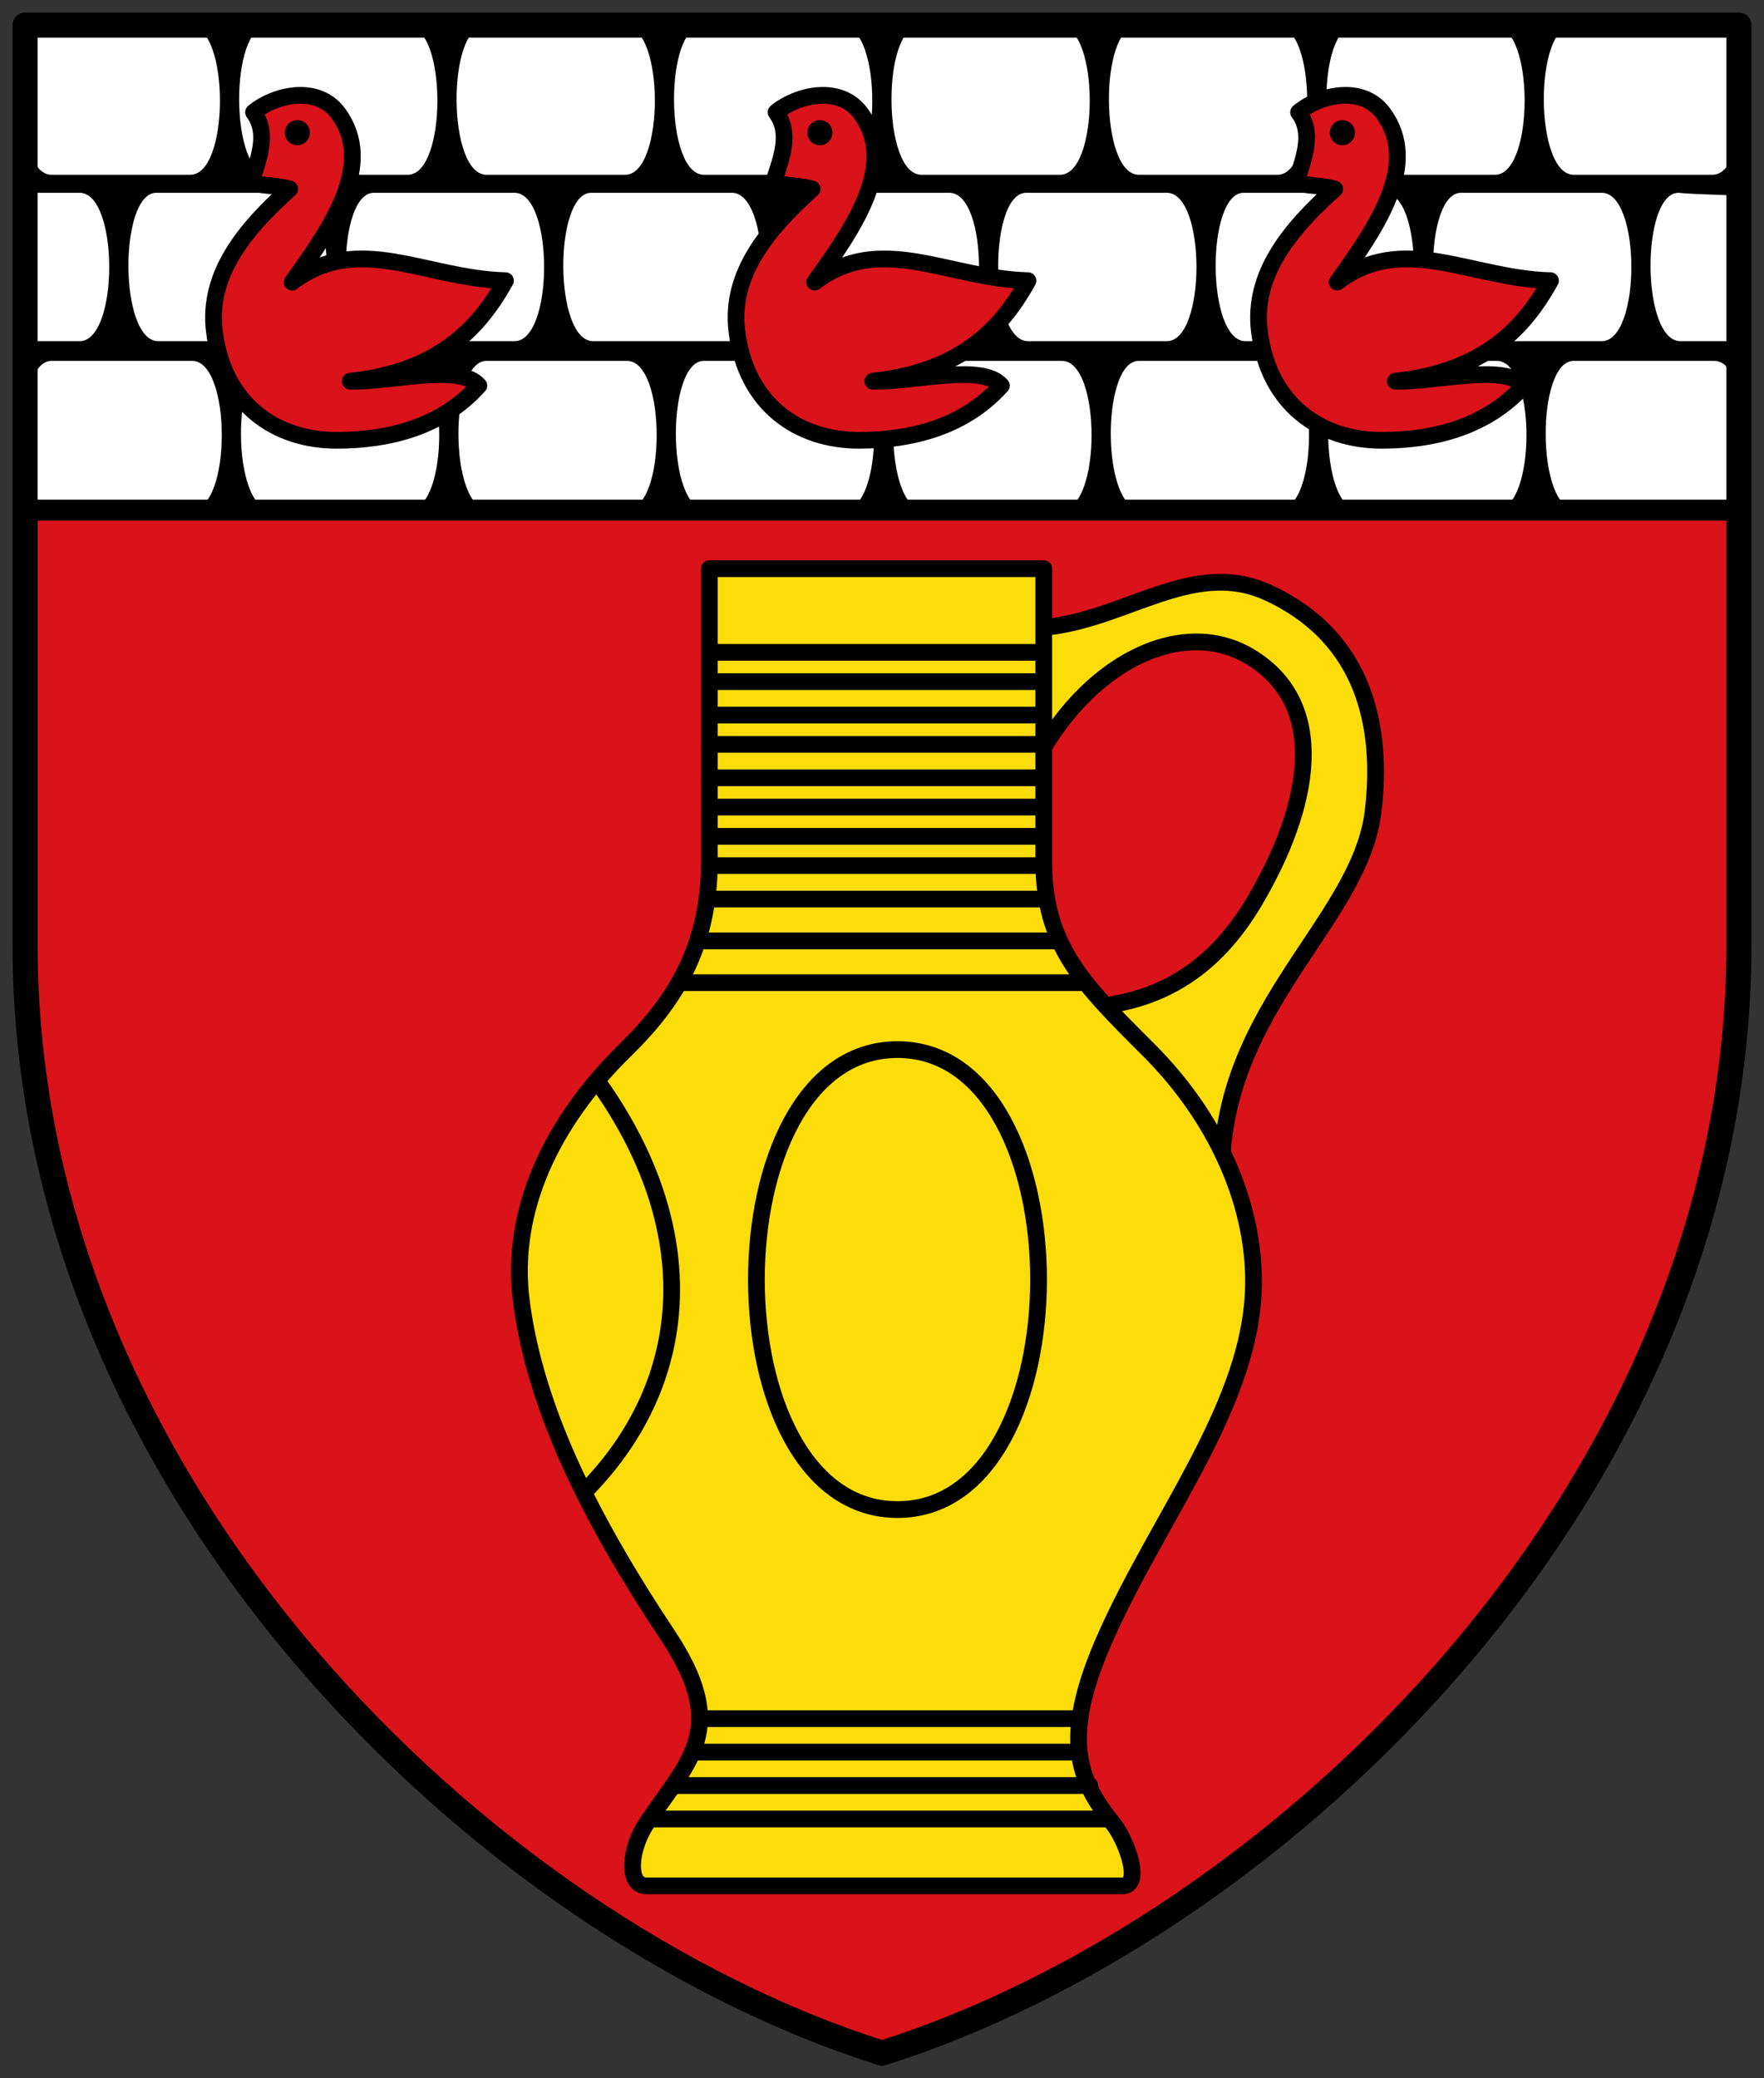 <svg xmlns="http://www.w3.org/2000/svg" height="497" width="422"><rect width="100%" height="100%" fill="#333333" stroke="none"/><path d="m 6,6 410,0 0,220 C 416,356 306,461 211,491 116,461 6,356 6,226 z" fill="#da121a"/><path stroke="#000" stroke-linejoin="round" stroke-linecap="round" stroke-width="4" d="M 6,6 H416 V121 H6 z"/><g fill="#fff"><path d="m 116.36 86.3 h 33.632 c 9.474 0 9.474 35.5 0 35.5 h -33.16 c -9.474 0 -9.474 -35.5 -0.474 -35.5 z"/><path d="m 64.34 86.3 h 33.632 c 9.474 0 9.474 35.5 0 35.5 h -33.16 c -9.474 0 -9.474 -35.5 -0.474 -35.5 z"/><path d="m 12.32 86.3 h 33.632 c 9.474 0 9.474 35.5 0 35.5 h -33.16 c -9.474 0 -9.474 -35.5 -0.474 -35.5 z"/><path d="m 168.38 86.3 h 33.632 c 9.474 0 9.474 35.5 0 35.5 h -33.16 c -9.474 0 -9.474 -35.5 -0.474 -35.5 z"/><path d="m 220.4 86.3 h 33.632 c 9.474 0 9.474 35.5 0 35.5 h -33.16 c -9.474 0 -9.474 -35.5 -0.474 -35.5 z"/><path d="m 272.42 86.3 h 33.632 c 9.474 0 9.474 35.5 0 35.5 h -33.16 c -9.474 0 -9.474 -35.5 -0.474 -35.5 z"/><path d="m 324.44 86.3 h 33.632 c 9.474 0 9.474 35.5 0 35.5 h -33.16 c -9.474 0 -9.474 -35.5 -0.474 -35.5 z"/><path d="m 376.46 86.3 h 33.632 c 9.474 0 9.474 35.5 0 35.5 h -33.16 c -9.474 0 -9.474 -35.5 -0.474 -35.5 z"/><path d="m 89.43 46.1 h 33.632 c 9.474 0 9.474 35.5 0 35.5 h -33.16 c -9.474 0 -9.474 -35.5 -0.474 -35.5 z"/><path d="m 37.412 46.1 h 33.632 c 9.474 0 9.474 35.5 0 35.5 h -33.16 c -9.474 0 -9.474 -35.5 -0.474 -35.5 z"/><path d="m 4.839 46.1 h 14.186 c 9.474 0 9.474 35.5 0 35.5 h -14.186 c 0 0 0.272 -35.621 0 -35.5 z"/><path d="m 141.45 46.1 h 33.632 c 9.474 0 9.474 35.5 0 35.5 h -33.16 c -9.474 0 -9.474 -35.5 -0.474 -35.5 z"/><path d="m 193.47 46.1 h 33.632 c 9.474 0 9.474 35.5 0 35.5 h -33.16 c -9.474 0 -9.474 -35.5 -0.474 -35.5 z"/><path d="m 245.49 46.1 h 33.632 c 9.474 0 9.474 35.5 0 35.5 h -33.16 c -9.474 0 -9.474 -35.5 -0.474 -35.5 z"/><path d="m 297.51 46.1 h 33.632 c 9.474 0 9.474 35.5 0 35.5 h -33.16 c -9.474 0 -9.474 -35.5 -0.474 -35.5 z"/><path d="m 349.53 46.1 h 33.632 c 9.474 0 9.474 35.5 0 35.5 h -33.16 c -9.474 0 -9.474 -35.5 -0.474 -35.5 z"/><path d="m 401.55 46.1 c 2.661 0.362 16.308 0.707 16.308 0.707 0 0 -0.121 34.622 -0.071 34.793 h -15.763 c -9.474 0 -9.474 -35.5 -0.474 -35.5 z"/><path d="m 115.92 6.3 h 33.632 c 9.474 0 9.474 35.5 0 35.5 h -33.16 c -9.474 0 -9.474 -35.5 -0.474 -35.5 z"/><path d="m 63.902 6.3 h 33.632 c 9.474 0 9.474 35.5 0 35.5 h -33.16 c -9.474 0 -9.474 -35.5 -0.474 -35.5 z"/><path d="m 11.882 6.3 h 33.632 c 9.474 0 9.474 35.5 0 35.5 h -33.16 c -9.474 0 -9.474 -35.5 -0.474 -35.5 z"/><path d="m 167.94 6.3 h 33.632 c 9.474 0 9.474 35.5 0 35.5 h -33.16 c -9.474 0 -9.474 -35.5 -0.474 -35.5 z"/><path d="m 219.96 6.3 h 33.632 c 9.474 0 9.474 35.5 0 35.5 h -33.16 c -9.474 0 -9.474 -35.5 -0.474 -35.5 z"/><path d="m 271.98 6.3 h 33.632 c 9.474 0 9.474 35.5 0 35.5 h -33.16 c -9.474 0 -9.474 -35.5 -0.474 -35.5 z"/><path d="m 324 6.3 h 33.632 c 9.474 0 9.474 35.5 0 35.5 h -33.16 c -9.474 0 -9.474 -35.5 -0.474 -35.5 z"/><path d="m 376.02 6.3 h 33.632 c 9.474 0 9.474 35.5 0 35.5 h -33.16 c -9.474 0 -9.474 -35.5 -0.474 -35.5 z"/></g><path d="m 239.56 92.22 c -4.621 -5.396 -20.999 -0.804 -30.759 -1.061 20.05 -2.144 30.24 -11.554 37.12 -24.04 -19.277 -0.505 -35.23 -11.663 -51.03 0.346 9.921 -13.712 19.729 -28.379 11.08 -40.3 -5.04 -6.946 -15.287 -4.489 -20.317 -0.311 3.637 4.933 1.357 10.718 -0.543 16.574 1.911 1.153 5.424 0.704 9.192 1.768 -10.624 9.539 -19.684 20.312 -18.03 33.941 2.142 17.664 14.741 26.2 29.345 26.16 12.529 -0.029 25.07 -3.216 33.941 -13.08 z" fill="#da121a" stroke="#000" stroke-linejoin="round" stroke-linecap="round" stroke-width="4"/><path d="m 205.5 30.625 a 2 2.125 0 1 1 -4 0 2 2.125 0 1 1 4 0 z" transform="matrix(1.5 0 0 1.412 -109.12 -11.505)"/><path d="m 114.56 92.22 c -4.621 -5.396 -20.999 -0.804 -30.759 -1.061 20.05 -2.144 30.24 -11.554 37.12 -24.04 -19.277 -0.505 -35.23 -11.663 -51.03 0.346 9.921 -13.712 19.729 -28.379 11.08 -40.3 -5.04 -6.946 -15.287 -4.489 -20.317 -0.311 3.637 4.933 1.357 10.718 -0.543 16.574 1.911 1.153 5.424 0.704 9.192 1.768 -10.624 9.539 -19.684 20.312 -18.03 33.941 2.142 17.664 14.741 26.2 29.345 26.16 12.529 -0.029 25.07 -3.216 33.941 -13.08 z" fill="#da121a" stroke="#000" stroke-linejoin="round" stroke-linecap="round" stroke-width="4"/><path d="m 205.5 30.625 a 2 2.125 0 1 1 -4 0 2 2.125 0 1 1 4 0 z" transform="matrix(1.5 0 0 1.412 -234.12 -11.505)"/><path d="m 364.56 92.22 c -4.621 -5.396 -20.999 -0.804 -30.759 -1.061 20.05 -2.144 30.24 -11.554 37.12 -24.04 -19.277 -0.505 -35.23 -11.663 -51.03 0.346 9.921 -13.712 19.729 -28.379 11.08 -40.3 -5.04 -6.946 -15.287 -4.489 -20.317 -0.311 3.637 4.933 1.357 10.718 -0.543 16.574 1.911 1.153 5.424 0.704 9.192 1.768 -10.624 9.539 -19.684 20.312 -18.03 33.941 2.142 17.664 14.741 26.2 29.345 26.16 12.529 -0.029 25.07 -3.216 33.941 -13.08 z" fill="#da121a" stroke="#000" stroke-linejoin="round" stroke-linecap="round" stroke-width="4"/><path d="m 205.5 30.625 a 2 2.125 0 1 1 -4 0 2 2.125 0 1 1 4 0 z" transform="matrix(1.5 0 0 1.412 15.882 -11.505)"/><g stroke="#000"><g stroke-linejoin="round" stroke-linecap="round"><g stroke-width="4"><g fill="#fcdd09"><path d="m 246.65 150.2 c 21.05 -0.304 37.822 -17.204 56.776 -8.435 23.397 10.825 27.387 32.542 25.08 52.15 -3.282 27.865 -39.758 48.858 -36.01 93.22 l -37.03 -46.1 c 21.47 0.133 35.15 -9.432 44.669 -25.542 13.36 -22.608 18.01 -46.991 -1.121 -58.47 -16.379 -9.827 -39.615 1.554 -52.24 26.991 z"/><path d="m 169.7 136 v 70 c 0 20 -7.871 33.15 -20 45 -17.783 17.371 -27.718 38.505 -25 60 3.377 26.709 17.503 53.718 35 80 14.918 22.407 5.175 29.928 -5 45 -3.956 5.861 -5 15 0 15 h 113.8 c 5 0 0.902 -11.1 -2.3 -15 -9.191 -11.207 -11.913 -21.744 -1.5 -45 12.327 -27.532 32.879 -53.26 35 -80 1.583 -19.954 -7.242 -42.31 -25 -60 -15.938 -15.879 -25 -25 -25 -45 v -70 z"/></g><path d="m 143.3 259.15 c 24.484 34.473 22.897 70.952 -3.472 97.59 m 74.876 -105.73 c 45 0 45 110 0 110 -45 0 -45 -110 0 -110 m -58 184 h 107.5 m -102.5 -8 h 99 m -95 -8 h 92.1 m -90.1 -8 h 90.4 m -88.4 -255 h 79.5 m -79.5 7 h 79.5 m -79.5 8 h 79.5 m -79.5 7 h 79.5 m -79.5 8 h 79.5 m -79.5 7 h 79.5 m -79.5 7 h 79.5 m -79.5 7 h 79.5 m -79.5 8 h 80.5 m -82 10 h 85.1 m -89.6 10 h 95" fill="none"/></g><path d="m 6 6 h 410 v 220 c 0 130 -110 235 -205 265 -95 -30 -205 -135 -205 -265 z" fill="none" stroke-width="6"/></g><path d="m 5 122 h 410" fill="none" stroke-width="5"/></g></svg>